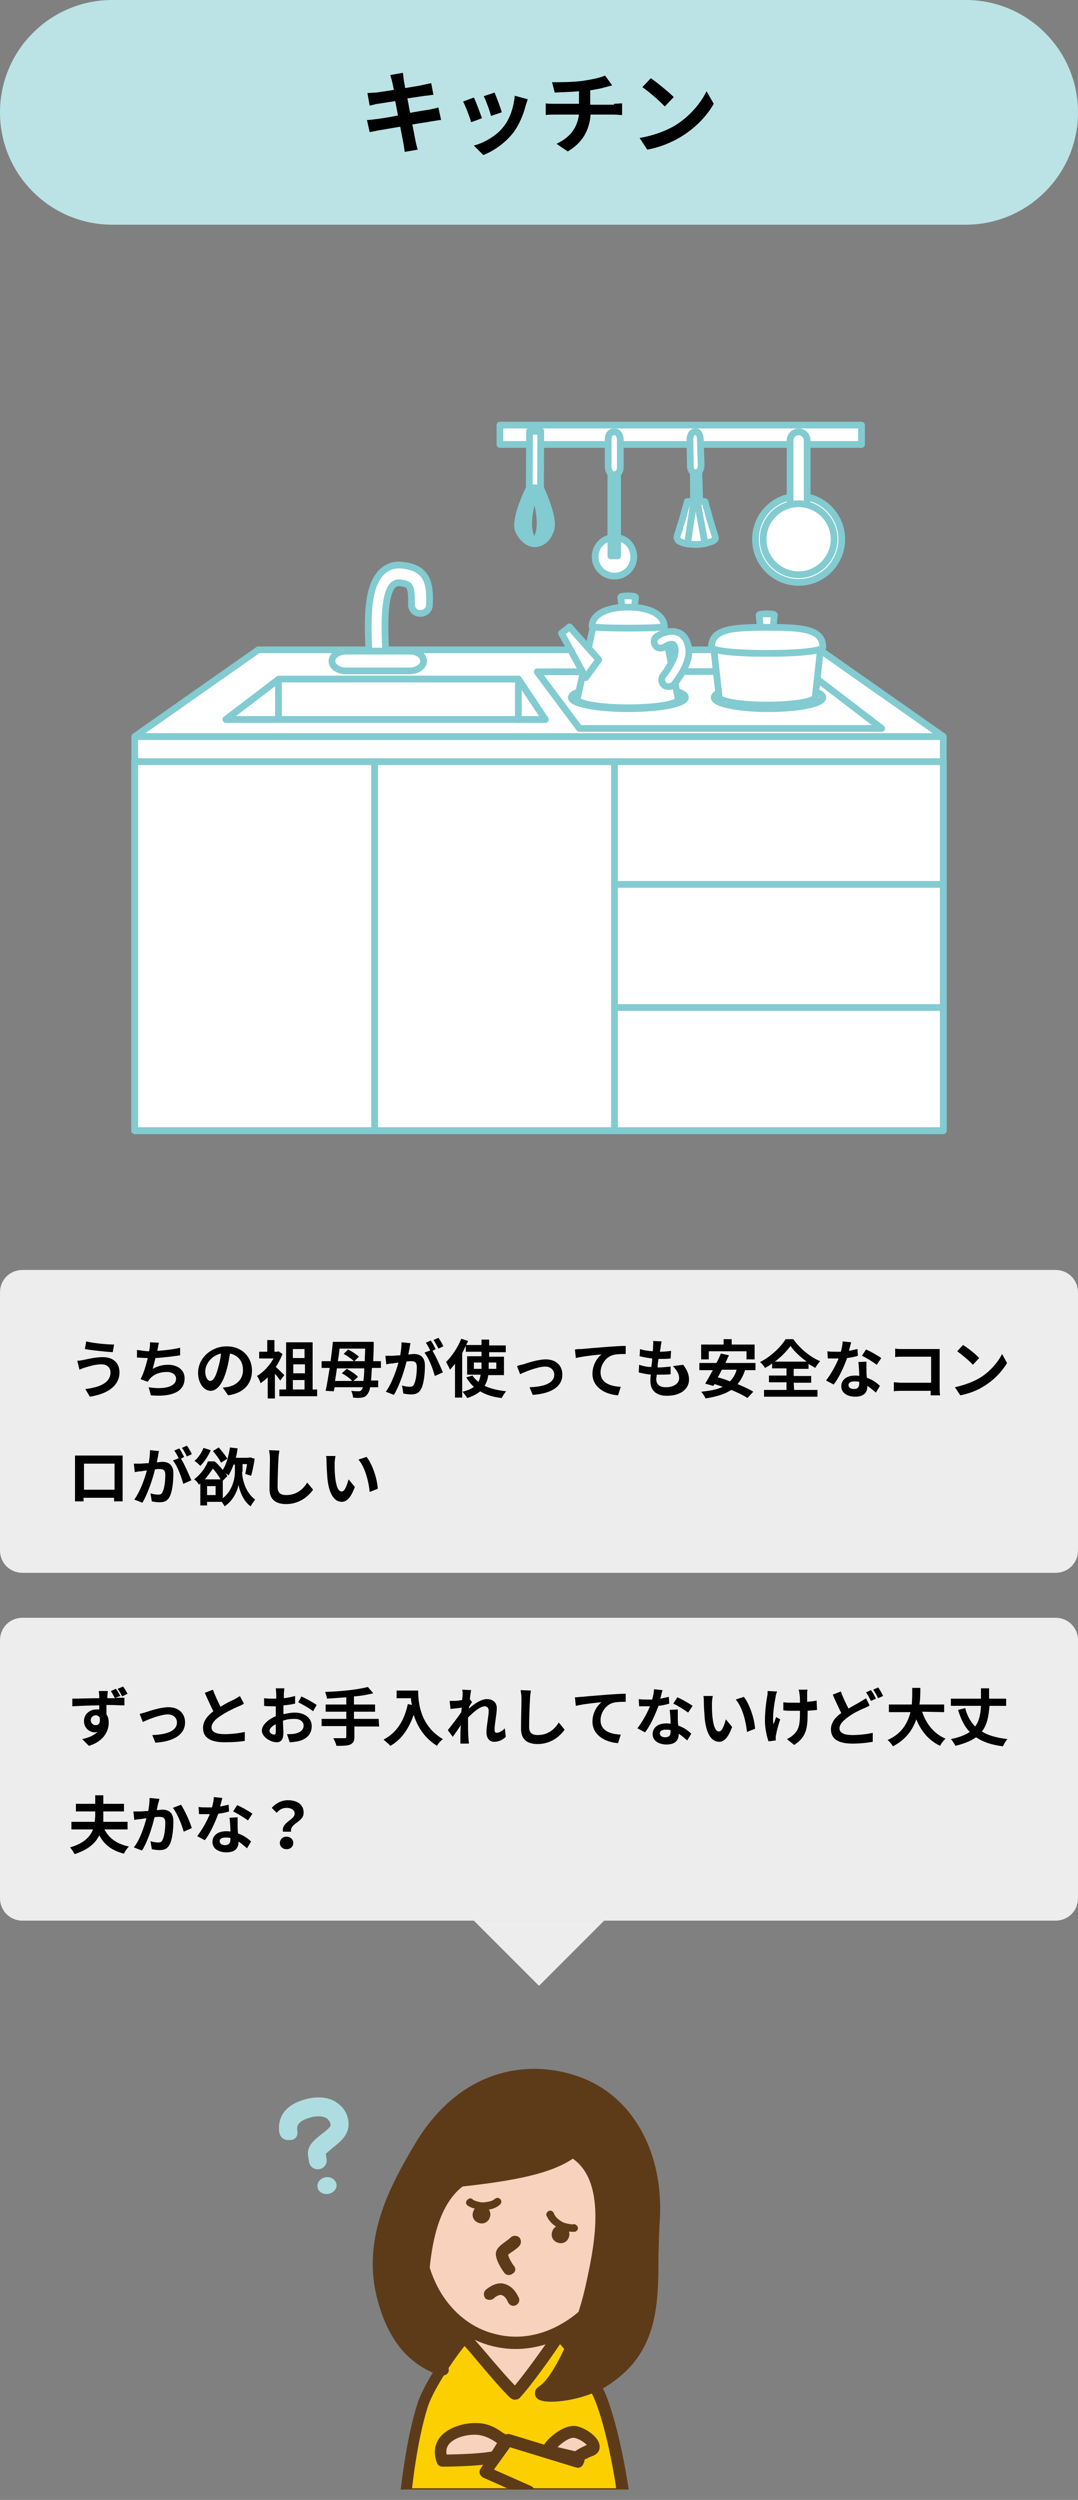 <?xml version="1.0" encoding="utf-8"?>
<!-- Generator: Adobe Illustrator 23.1.1, SVG Export Plug-In . SVG Version: 6.00 Build 0)  -->
<svg version="1.1" id="レイヤー_1" xmlns="http://www.w3.org/2000/svg" xmlns:xlink="http://www.w3.org/1999/xlink" x="0px"
	 y="0px" viewBox="0 0 240 556.3" style="enable-background:new 0 0 240 556.3;" xml:space="preserve">
<rect x="0" y="0" width="240" height="556.3" fill="#808080" stroke="none"/>
<style type="text/css">
	.st0{fill:#EDEDED;}
	.st1{fill:#BBE3E6;}
	.st2{fill:#FFFFFF;stroke:#82CBD1;stroke-width:1.5;stroke-linecap:round;stroke-linejoin:round;stroke-miterlimit:10;}
	.st3{fill:#FFFFFF;stroke:#82CBD1;stroke-width:1.5;stroke-linecap:round;stroke-linejoin:round;}
	.st4{fill:#FFFFFF;}
	.st5{fill:none;stroke:#82CBD1;stroke-width:1.5;stroke-linecap:round;stroke-linejoin:round;}
	.st6{fill:#FFFFFF;stroke:#82CBD1;stroke-width:1.5;stroke-linecap:round;stroke-linejoin:round;stroke-miterlimit:10;}
	
		.st7{clip-path:url(#SVGID_4_);fill:none;stroke:#82CBD1;stroke-width:1.5;stroke-linecap:round;stroke-linejoin:round;stroke-miterlimit:10;}
	
		.st8{clip-path:url(#SVGID_6_);fill:none;stroke:#82CBD1;stroke-width:1.5;stroke-linecap:round;stroke-linejoin:round;stroke-miterlimit:10;}
	
		.st9{clip-path:url(#SVGID_8_);fill:none;stroke:#82CBD1;stroke-width:1.5;stroke-linecap:round;stroke-linejoin:round;stroke-miterlimit:10;}
	
		.st10{clip-path:url(#SVGID_10_);fill:none;stroke:#82CBD1;stroke-width:1.5;stroke-linecap:round;stroke-linejoin:round;stroke-miterlimit:10;}
	.st11{fill:none;stroke:#82CBD1;stroke-width:1.5;stroke-linecap:round;stroke-linejoin:round;stroke-miterlimit:10;}
	.st12{clip-path:url(#SVGID_12_);}
	.st13{fill:#5D3B18;}
	.st14{fill:#F9D2BD;}
	.st15{fill:#FCCF00;}
	.st16{clip-path:url(#SVGID_14_);}
	.st17{fill:#ADDDE1;}
</style>
<g>
	<g>
		<path class="st0" d="M240,345c0,2.8-2.2,5-5,5H5c-2.8,0-5-2.2-5-5v-57.4c0-2.8,2.2-5,5-5h230c2.8,0,5,2.2,5,5V345z"/>
	</g>
	<g>
		<path d="M22.6,303.6c-1.5,0-2.9,0.5-3.6,0.7c-0.4,0.1-0.9,0.3-1.3,0.5l-0.5-2c0.5,0,1.1-0.1,1.5-0.2c1-0.2,2.6-0.6,4.2-0.6
			c2.2,0,3.7,1.2,3.7,3.4c0,3-2.7,4.8-6.6,5.4l-1-1.7c3.4-0.4,5.6-1.5,5.6-3.7C24.6,304.4,23.9,303.6,22.6,303.6z M25.4,299.2
			l-0.3,1.7c-1.6-0.1-4.6-0.4-6.2-0.7l0.3-1.7C20.7,298.9,23.9,299.2,25.4,299.2z"/>
		<path d="M40.1,301.6c-1.4,0.2-3.6,0.5-5.5,0.6c-0.2,0.8-0.4,1.7-0.6,2.4c1.1-0.6,2.2-0.9,3.4-0.9c2.2,0,3.7,1.2,3.7,3
			c0,3.1-3,4.2-7.5,3.8l-0.5-1.8c3,0.5,6.1,0.1,6.1-1.9c0-0.8-0.7-1.5-2.1-1.5c-1.6,0-3,0.6-3.8,1.6c-0.2,0.2-0.3,0.4-0.4,0.6
			l-1.6-0.6c0.7-1.3,1.2-3.1,1.6-4.7c-0.9,0-1.7-0.1-2.4-0.1v-1.7c0.8,0.1,1.9,0.3,2.7,0.3c0-0.2,0.1-0.4,0.1-0.6
			c0.1-0.6,0.1-0.9,0.1-1.4l2,0.1c-0.2,0.5-0.2,1-0.3,1.4l-0.1,0.4c1.6-0.1,3.5-0.3,5.1-0.7V301.6z"/>
		<path d="M49.6,308.8c0.5-0.1,0.9-0.1,1.3-0.2c1.8-0.4,3.2-1.7,3.2-3.7c0-1.9-1-3.3-2.9-3.7c-0.2,1.2-0.4,2.5-0.8,3.8
			c-0.8,2.8-2,4.5-3.5,4.5s-2.8-1.7-2.8-4c0-3.2,2.8-5.9,6.4-5.9c3.4,0,5.6,2.4,5.6,5.4c0,2.9-1.8,5-5.3,5.5L49.6,308.8z
			 M48.5,304.6c0.3-1,0.6-2.2,0.7-3.4c-2.3,0.5-3.5,2.5-3.5,4c0,1.4,0.6,2.1,1.1,2.1C47.4,307.3,48,306.5,48.5,304.6z"/>
		<path d="M62.4,307.2c-0.3-0.4-0.7-1-1.2-1.5v5.5h-1.6v-4.7c-0.5,0.5-1,0.9-1.6,1.3c-0.1-0.4-0.5-1.3-0.8-1.6
			c1.4-0.8,2.8-2.3,3.7-3.9h-3.2v-1.5h1.8v-2.6h1.6v2.6h0.6l0.3-0.1l0.9,0.6c-0.4,1-0.9,2-1.5,2.9c0.6,0.5,1.6,1.5,1.9,1.8
			L62.4,307.2z M70.6,309.2v1.5h-8.4v-1.5h1.5v-10.5h5.9v10.5H70.6z M65.2,300.2v2h2.6v-2H65.2z M67.9,303.6h-2.6v2h2.6V303.6z
			 M65.2,309.2h2.6v-2.1h-2.6V309.2z"/>
		<path d="M82.8,304.4c-0.1,1.1-0.1,2.1-0.2,2.8h1.6v1.5h-1.8c-0.1,0.7-0.3,1.1-0.5,1.4c-0.4,0.6-0.7,0.8-1.3,0.9
			c-0.5,0.1-1.3,0.1-2,0c0-0.4-0.2-1.1-0.4-1.5c0.7,0.1,1.3,0.1,1.7,0.1c0.3,0,0.4-0.1,0.6-0.3c0.1-0.1,0.2-0.3,0.3-0.6h-6.3
			l-0.2,0.9l-1.8-0.1c0.3-1.4,0.6-3.2,0.9-5.1h-1.8v-1.5h2c0.2-1.5,0.4-3,0.5-4.3h9.1c0,0,0,0.6,0,0.9c0,1.3-0.1,2.4-0.1,3.4h1.7
			v1.5L82.8,304.4L82.8,304.4z M80.9,307.3c0.1-0.7,0.2-1.7,0.2-2.8H75c-0.1,1-0.3,1.9-0.4,2.8h3.8c-0.5-0.6-1.5-1.3-2.3-1.7l1.1-1
			c0.9,0.5,2,1.2,2.5,1.8l-1,0.9L80.9,307.3L80.9,307.3z M75.6,300.1c-0.1,0.9-0.2,1.8-0.4,2.8h3.6c-0.5-0.5-1.5-1.2-2.3-1.6l1-1
			c0.8,0.4,1.9,1.1,2.4,1.6l-1,1h2.3c0-0.8,0.1-1.8,0.1-2.8H75.6z"/>
		<path d="M91.4,298.9c-0.1,0.4-0.2,0.8-0.2,1.1c-0.1,0.4-0.2,0.9-0.3,1.4c0.5,0,0.9-0.1,1.2-0.1c1.5,0,2.5,0.7,2.5,2.6
			c0,1.6-0.2,3.9-0.8,5.1c-0.5,1-1.2,1.3-2.3,1.3c-0.5,0-1.2-0.1-1.7-0.2l-0.3-1.8c0.5,0.2,1.3,0.3,1.7,0.3c0.5,0,0.8-0.1,1-0.6
			c0.4-0.8,0.6-2.4,0.6-3.8c0-1.1-0.5-1.3-1.3-1.3c-0.2,0-0.6,0-1,0.1c-0.5,2.1-1.6,5.4-2.8,7.4l-1.8-0.7c1.3-1.8,2.3-4.6,2.8-6.5
			c-0.5,0.1-0.9,0.1-1.2,0.2c-0.4,0-1.1,0.1-1.5,0.2l-0.2-1.9c0.5,0,1,0,1.5,0c0.4,0,1.1-0.1,1.8-0.1c0.2-1.1,0.3-2.1,0.3-2.9
			L91.4,298.9z M96.3,300.6c0.8,1.3,1.8,3.6,2.3,4.8l-1.8,0.8c-0.4-1.5-1.3-4-2.3-5.2l1.3-0.5c-0.3-0.5-0.6-1.2-1-1.7l1.1-0.5
			c0.4,0.5,0.8,1.4,1.1,1.9L96.3,300.6z M97.6,300.1c-0.3-0.6-0.7-1.4-1.1-1.9l1.1-0.5c0.4,0.5,0.9,1.4,1.1,1.9L97.6,300.1z"/>
		<path d="M108.7,306c-0.1,0.9-0.4,1.7-0.8,2.4c1.3,0.6,2.9,1,4.8,1.2c-0.4,0.4-0.8,1.1-1,1.5c-1.9-0.2-3.5-0.7-4.8-1.5
			c-0.7,0.6-1.6,1.1-2.9,1.5c-0.2-0.4-0.7-1-1-1.4c1.1-0.3,1.9-0.6,2.5-1.1c-0.7-0.6-1.2-1.3-1.7-2.1l1.4-0.4c0.3,0.5,0.8,1,1.3,1.4
			c0.3-0.5,0.4-1,0.5-1.6h-3v-4.1h3.2v-1h-3.5v-1.3c-0.3,0.5-0.5,1.1-0.8,1.6v9.9h-1.6v-7.5c-0.4,0.5-0.8,0.9-1.1,1.3
			c-0.2-0.4-0.6-1.3-0.9-1.7c1.3-1.3,2.6-3.2,3.4-5.2l1.5,0.5c-0.1,0.3-0.3,0.6-0.4,0.9h3.4v-1.2h1.7v1.3h3.7v1.5h-3.7v1h3.3v4.1
			L108.7,306L108.7,306z M107.2,304.6v-0.2v-1.2h-1.7v1.4L107.2,304.6L107.2,304.6z M108.8,303.2v1.2v0.2h1.7v-1.4L108.8,303.2
			L108.8,303.2z"/>
		<path d="M116.5,303.6c0.9-0.3,3.3-1.1,5-1.1c2.2,0,3.7,1.3,3.7,3.4c0,2.5-2.2,4.2-6.6,4.5l-0.7-1.7c3.2-0.1,5.5-0.9,5.5-2.8
			c0-1-0.8-1.8-2-1.8c-1.6,0-4.4,1.1-5.6,1.7l-0.7-1.8C115.5,303.8,116.1,303.7,116.5,303.6z"/>
		<path d="M129.4,300.2c1.1-0.1,3.4-0.3,6-0.5c1.4-0.1,3-0.2,3.9-0.2v1.8c-0.7,0-1.9,0-2.7,0.2c-1.7,0.4-2.9,2.2-2.9,3.9
			c0,2.3,2.1,3.1,4.5,3.2l-0.6,1.9c-2.9-0.2-5.7-1.8-5.7-4.8c0-2,1.1-3.6,2-4.3c-1.2,0.1-4.1,0.4-5.7,0.8l-0.2-1.9
			C128.6,300.2,129.1,300.2,129.4,300.2z"/>
		<path d="M152.1,303.7c0.9,1.2,1.3,2.2,1.3,3.3c0,2.1-1.9,3.6-4.9,3.6c-2.2,0-3.7-1-3.7-3.3c0-0.3,0-0.8,0.1-1.4
			c-1-0.1-1.9-0.3-2.7-0.5l0.1-1.7c0.9,0.3,1.8,0.5,2.7,0.5c0.1-0.6,0.2-1.3,0.2-1.9c-1-0.1-1.9-0.3-2.8-0.5l0.1-1.6
			c0.8,0.3,1.8,0.4,2.8,0.5c0.1-0.4,0.1-0.8,0.1-1.1c0-0.4,0.1-0.8,0-1.2l1.9,0.1c-0.1,0.5-0.2,0.9-0.2,1.2c0,0.2-0.1,0.6-0.2,1.1
			c1,0,1.9-0.1,2.5-0.2l-0.1,1.7c-0.8,0.1-1.6,0.1-2.7,0.1c-0.1,0.6-0.2,1.3-0.2,1.9h0.1c0.9,0,1.9-0.1,2.8-0.2v1.7
			c-0.8,0.1-1.6,0.1-2.5,0.1c-0.2,0-0.4,0-0.6,0c0,0.4-0.1,0.8-0.1,1c0,1.1,0.7,1.8,2.1,1.8c1.9,0,3-0.9,3-2c0-0.9-0.5-1.8-1.4-2.7
			L152.1,303.7z"/>
		<path d="M165.9,304.8c-0.4,1.3-1,2.4-1.7,3.2c1.4,0.6,2.6,1.1,3.5,1.7l-1.3,1.4c-0.9-0.6-2.1-1.2-3.6-1.8c-1.5,1-3.4,1.5-5.7,1.9
			c-0.2-0.4-0.6-1.1-1-1.5c2-0.2,3.6-0.5,4.8-1.1c-0.6-0.2-1.2-0.4-1.8-0.6l-0.3,0.4l-1.8-0.5c0.5-0.8,1.1-1.9,1.7-3h-3v-1.6h3.8
			c0.4-0.7,0.7-1.4,1-2.1l1.8,0.4c-0.3,0.5-0.5,1.1-0.8,1.7h6.7v1.6h-2.3L165.9,304.8L165.9,304.8z M157.8,302.5h-1.7v-3.3h5V298
			h1.8v1.2h5.1v3.3h-1.8v-1.8h-8.4L157.8,302.5L157.8,302.5z M160.7,304.8c-0.3,0.6-0.6,1.2-0.9,1.7c0.8,0.2,1.8,0.5,2.7,0.9
			c0.7-0.7,1.2-1.5,1.5-2.6H160.7L160.7,304.8z"/>
		<path d="M176.8,309.3h5.2v1.5h-11.9v-1.5h5v-1.7h-3.9v-1.5h3.9v-1.6h-3.2v-1.1c-0.5,0.4-1,0.7-1.6,1c-0.2-0.4-0.7-1-1.1-1.3
			c2.4-1.2,4.7-3.4,5.7-5.1h1.7c1.5,2.1,3.8,4,6,4.9c-0.4,0.4-0.8,1-1.1,1.5c-0.5-0.3-1-0.6-1.5-0.9v1.1h-3.3v1.6h3.9v1.5h-3.9
			L176.8,309.3L176.8,309.3z M179.6,303c-1.5-1.1-2.8-2.3-3.6-3.5c-0.8,1.1-2,2.4-3.5,3.5H179.6z"/>
		<path d="M191,301.7c-0.6,0.2-1.5,0.4-2.4,0.5c-0.7,1.9-1.8,4.4-3,5.9l-1.7-0.9c1.1-1.4,2.2-3.4,2.8-4.9c-0.2,0-0.5,0-0.7,0
			c-0.6,0-1.1,0-1.7,0l-0.1-1.6c0.6,0.1,1.3,0.1,1.8,0.1c0.4,0,0.8,0,1.2,0c0.2-0.8,0.4-1.6,0.4-2.3l1.9,0.2
			c-0.1,0.4-0.3,1.1-0.5,1.9c0.7-0.1,1.3-0.3,1.9-0.4L191,301.7z M192.9,303c0,0.6,0,1.2,0,1.8c0,0.4,0,1.1,0.1,1.8
			c1.2,0.4,2.2,1.1,2.9,1.8l-0.9,1.5c-0.5-0.4-1.1-1-1.9-1.5v0.1c0,1.3-0.7,2.3-2.7,2.3c-1.7,0-3.1-0.8-3.1-2.3
			c0-1.4,1.1-2.4,3.1-2.4c0.3,0,0.6,0,0.9,0.1c0-1-0.1-2.3-0.2-3.1L192.9,303L192.9,303z M191.3,307.5c-0.4-0.1-0.7-0.1-1.1-0.1
			c-0.8,0-1.3,0.3-1.3,0.8s0.4,0.9,1.2,0.9c0.9,0,1.2-0.5,1.2-1.3L191.3,307.5L191.3,307.5z M195.2,303.7c-0.8-0.6-2.4-1.6-3.3-2
			l0.9-1.4c1,0.4,2.7,1.4,3.4,1.9L195.2,303.7z"/>
		<path d="M207.2,310.2c0-0.2,0-0.5,0-0.7h-6.4c-0.5,0-1.3,0-1.8,0.1v-2c0.5,0,1.1,0.1,1.8,0.1h6.5v-5.8H201c-0.6,0-1.3,0-1.7,0.1
			v-1.9c0.5,0.1,1.2,0.1,1.7,0.1h7c0.4,0,1,0,1.2,0c0,0.3,0,0.9,0,1.3v7.3c0,0.5,0,1.2,0.1,1.7h-2.1V310.2z"/>
		<path d="M218,306.7c2.4-1.4,4.2-3.6,5.1-5.4l1.1,2c-1.1,1.9-2.9,3.8-5.2,5.2c-1.4,0.9-3.2,1.6-5.2,2l-1.2-1.8
			C214.8,308.2,216.6,307.5,218,306.7z M218,302.2l-1.4,1.5c-0.7-0.8-2.5-2.3-3.5-3l1.3-1.4C215.4,299.9,217.2,301.3,218,302.2z"/>
		<path d="M27.3,332.2c0,0.5,0,1.9,0,1.9h-1.9v-0.8h-6.8v0.8h-1.9c0-0.1,0-1.3,0-2v-6.8c0-0.4,0-1,0-1.4c0.6,0,1.1,0,1.5,0h7.7
			c0.4,0,0.9,0,1.4,0c0,0.4,0,0.9,0,1.4C27.3,325.3,27.3,332.2,27.3,332.2z M18.7,325.7v5.8h6.8v-5.8H18.7z"/>
		<path d="M35.4,322.9c-0.1,0.4-0.2,0.8-0.2,1.1c-0.1,0.4-0.2,0.9-0.3,1.4c0.5,0,0.9-0.1,1.2-0.1c1.5,0,2.5,0.7,2.5,2.6
			c0,1.6-0.2,3.9-0.8,5.1c-0.5,1-1.2,1.3-2.3,1.3c-0.5,0-1.2-0.1-1.7-0.2l-0.3-1.8c0.5,0.2,1.3,0.3,1.7,0.3c0.5,0,0.8-0.1,1-0.6
			c0.4-0.8,0.6-2.4,0.6-3.8c0-1.1-0.5-1.3-1.3-1.3c-0.2,0-0.6,0-1,0.1c-0.5,2.1-1.6,5.4-2.8,7.4l-1.8-0.7c1.3-1.8,2.3-4.6,2.8-6.5
			c-0.5,0.1-0.9,0.1-1.2,0.2c-0.4,0-1.1,0.1-1.5,0.2l-0.2-1.9c0.5,0,1,0,1.5,0c0.4,0,1.1-0.1,1.8-0.1c0.2-1.1,0.3-2.1,0.3-2.9
			L35.4,322.9z M40.3,324.6c0.8,1.3,1.8,3.6,2.3,4.8l-1.8,0.8c-0.4-1.5-1.3-4-2.3-5.2l1.3-0.5c-0.3-0.5-0.6-1.2-1-1.7l1.1-0.5
			c0.4,0.5,0.8,1.4,1.1,1.9L40.3,324.6z M41.6,324.1c-0.3-0.6-0.7-1.4-1.1-1.9l1.1-0.5c0.4,0.5,0.9,1.4,1.1,1.9L41.6,324.1z"/>
		<path d="M53.9,327.5c0,1.4,0.6,4.5,2.9,6.2c-0.3,0.4-0.8,1.1-1,1.5c-1.7-1.2-2.5-3.6-2.7-4.8c-0.2,1.2-1.1,3.5-3.1,4.8
			c-0.1-0.3-0.4-0.6-0.6-1h-3.3v0.8h-1.5v-4.9c-0.1,0.1-0.2,0.2-0.3,0.3c-0.2-0.4-0.7-1-1.1-1.2c1.5-1.1,2.6-2.7,3.1-4h1.5
			c0.6,0.5,1.2,1.2,1.8,1.9c0.8-1.2,1.3-3.1,1.6-5l1.7,0.2c-0.1,0.7-0.2,1.4-0.4,2.1h2.8l0.3-0.1l1.1,0.3c-0.2,1.3-0.5,2.9-0.8,3.8
			l-1.3-0.4c0.1-0.6,0.3-1.4,0.4-2.2h-1v1.7L53.9,327.5L53.9,327.5z M46.9,322.7c-0.5,1.3-1.5,2.7-2.3,3.5c-0.3-0.3-0.9-0.9-1.3-1.1
			c0.8-0.7,1.6-1.8,2-2.9L46.9,322.7z M49.1,329.2c-0.4-0.8-1.1-1.7-1.7-2.4c-0.5,0.7-1.1,1.6-1.8,2.4H49.1z M48,330.7h-1.9v2H48
			V330.7z M49.2,325.5c-0.3-0.7-1.1-1.8-1.8-2.6l1.3-0.8c0.7,0.8,1.5,1.8,1.9,2.5L49.2,325.5z M49.6,333.4c2.2-1.7,2.7-4.5,2.7-5.9
			v-1.6H52c-0.3,0.9-0.7,1.7-1.1,2.4c-0.2-0.1-0.4-0.3-0.7-0.5c0.2,0.2,0.3,0.5,0.4,0.7l-1,1L49.6,333.4L49.6,333.4z"/>
		<path d="M62.2,322.8c-0.1,0.6-0.2,1.3-0.2,1.8c-0.1,1.5-0.2,4.6-0.2,6.3c0,1.4,0.8,1.8,1.9,1.8c2.3,0,3.8-1.3,4.7-2.8l1.3,1.6
			c-0.9,1.3-2.9,3.2-6,3.2c-2.3,0-3.7-1-3.7-3.4c0-1.9,0.1-5.5,0.1-6.7c0-0.7-0.1-1.3-0.2-1.9L62.2,322.8z"/>
		<path d="M74.5,325.6c0,0.9,0,1.9,0.1,2.9c0.2,2,0.6,3.4,1.5,3.4c0.7,0,1.2-1.6,1.5-2.7l1.4,1.7c-0.9,2.4-1.8,3.3-2.9,3.3
			c-1.5,0-2.8-1.4-3.2-5.1c-0.1-1.3-0.2-2.9-0.2-3.7c0-0.4,0-1-0.1-1.4h2.1C74.6,324.4,74.5,325.2,74.5,325.6z M84.1,331.3l-1.8,0.7
			c-0.2-2.2-1-5.5-2.5-7.2l1.8-0.6C82.9,325.8,84,329.1,84.1,331.3z"/>
	</g>
	<g>
		<path class="st0" d="M240,422.4c0,2.8-2.2,5-5,5H5c-2.8,0-5-2.2-5-5V365c0-2.8,2.2-5,5-5h230c2.8,0,5,2.2,5,5V422.4z"/>
	</g>
	<g>
		<path d="M25.6,377.8c0.9,0,1.7,0,2.1,0v1.7c-0.8,0-2.1-0.1-4-0.1c0,0.7,0,1.5,0,2.1c0.4,0.5,0.5,1.2,0.5,1.9
			c0,1.8-1.1,4.1-4.4,5.1l-1.5-1.5c1.4-0.3,2.6-0.8,3.4-1.6c-0.2,0-0.4,0.1-0.6,0.1c-1.1,0-2.4-0.9-2.4-2.5s1.3-2.6,2.8-2.6
			c0.2,0,0.4,0,0.6,0v-0.9c-2.1,0-4.3,0.1-6,0.2V378c1.6,0,4.1-0.1,6-0.1c0-0.2,0-0.3,0-0.4c0-0.4-0.1-1-0.1-1.2h2
			c0,0.2-0.1,1-0.1,1.2c0,0.1,0,0.3,0,0.4h1.7c-0.3-0.5-0.6-1.1-0.9-1.6l1.1-0.5c0.4,0.5,0.7,1.1,1,1.6L25.6,377.8z M21.3,383.9
			c0.6,0,1.1-0.4,0.9-1.7c-0.2-0.3-0.5-0.5-0.9-0.5c-0.5,0-1.1,0.4-1.1,1.1C20.2,383.5,20.8,383.9,21.3,383.9z M27.2,377.5
			c-0.3-0.6-0.6-1.1-1-1.7l1.2-0.5c0.4,0.5,0.7,1.1,1,1.6L27.2,377.5z"/>
		<path d="M32.5,381c0.9-0.3,3.3-1.1,5-1.1c2.2,0,3.7,1.3,3.7,3.4c0,2.5-2.2,4.2-6.6,4.5l-0.7-1.7c3.2-0.1,5.5-0.9,5.5-2.8
			c0-1-0.8-1.8-2-1.8c-1.6,0-4.4,1.1-5.6,1.7l-0.7-1.8C31.5,381.3,32.1,381.1,32.5,381z"/>
		<path d="M54.3,379.1c-0.4,0.3-0.9,0.5-1.4,0.7c-0.9,0.4-2.6,1.2-3.9,2.1c-1.2,0.8-1.9,1.6-1.9,2.5c0,1,1,1.5,2.9,1.5
			c1.4,0,3.3-0.2,4.5-0.5v2c-1.2,0.2-2.6,0.3-4.5,0.3c-2.8,0-4.8-0.8-4.8-3.2c0-1.5,1-2.7,2.3-3.7c-0.6-1.2-1.3-2.7-1.9-4.1l1.8-0.7
			c0.5,1.4,1.2,2.8,1.7,3.8c1.1-0.7,2.3-1.3,3-1.6c0.5-0.3,0.9-0.5,1.3-0.8L54.3,379.1z"/>
		<path d="M62.9,381.5c0.9-0.2,1.9-0.4,2.7-0.4c2.1,0,3.8,1.1,3.8,3c0,1.6-0.9,2.9-3.1,3.4c-0.6,0.1-1.3,0.2-1.8,0.2l-0.6-1.8
			c0.6,0,1.2,0,1.7-0.1c1.1-0.2,2-0.8,2-1.8c0-0.9-0.8-1.5-2-1.5c-0.9,0-1.8,0.1-2.6,0.4c0,1.1,0.1,2.2,0.1,2.6
			c0,1.7-0.6,2.2-1.5,2.2c-1.4,0-3.3-1.2-3.3-2.6c0-1.2,1.4-2.5,3.1-3.2c0-0.3,0-0.6,0-1v-1.2c-0.3,0-0.5,0-0.7,0
			c-0.6,0-1.3,0-1.9-0.1v-1.7c0.8,0.1,1.4,0.1,1.9,0.1c0.3,0,0.5,0,0.8,0c0-0.5,0-0.9,0-1.1c0-0.3-0.1-1-0.1-1.2h1.9
			c0,0.3-0.1,0.9-0.1,1.2s0,0.6,0,1c0.9-0.1,1.8-0.3,2.5-0.5v1.7c-0.8,0.2-1.7,0.3-2.6,0.4c0,0.4,0,0.8,0,1.2v0.8H62.9z M61.4,385.4
			c0-0.4,0-1,0-1.7c-0.9,0.4-1.4,1-1.4,1.5c0,0.4,0.6,0.8,1,0.8C61.2,386,61.4,385.9,61.4,385.4z M67.1,377.5
			c1.1,0.5,2.7,1.4,3.4,1.9l-0.8,1.4c-0.7-0.6-2.5-1.6-3.3-2L67.1,377.5z"/>
		<path d="M84.4,384.2h-5.5v2.3c0,1-0.3,1.4-0.9,1.7c-0.7,0.3-1.7,0.3-3.1,0.3c-0.1-0.5-0.4-1.2-0.7-1.7c1,0,2.2,0,2.5,0
			s0.4-0.1,0.4-0.4v-2.3h-5.5v-1.6h5.5v-1.6h-4.6v-1.6h4.6v-1.6c-1.5,0.1-2.9,0.2-4.3,0.3c0-0.4-0.3-1.1-0.4-1.5
			c3.4-0.1,7.2-0.5,9.5-1.1l1.2,1.4c-1.2,0.3-2.7,0.6-4.3,0.7v1.8h4.7v1.6h-4.7v1.6h5.5L84.4,384.2L84.4,384.2z"/>
		<path d="M93.1,376.2c0,2.6,0.4,7.8,5.5,10.8c-0.4,0.3-1.1,1-1.3,1.5c-2.9-1.8-4.4-4.4-5.2-6.9c-1.1,3.1-2.7,5.5-5.2,6.9
			c-0.3-0.4-1.1-1-1.5-1.4c2.9-1.5,4.6-4.2,5.4-7.9l0.9,0.2c-0.1-0.5-0.2-1-0.2-1.5h-3.2v-1.7H93.1L93.1,376.2z"/>
		<path d="M112.6,386.5c-0.6,0.6-1.5,1.1-2.6,1.1c-1,0-1.7-0.8-1.7-2.1c0-1.5,0.5-3.5,0.5-4.8c0-0.7-0.4-1-0.9-1
			c-1,0-2.5,1.3-3.7,2.5c0,0.4,0,0.8,0,1.1c0,1.1,0,2.3,0.1,3.6c0,0.3,0.1,0.8,0.1,1.1h-1.9c0-0.3,0-0.8,0-1c0-1.1,0-1.9,0.1-3.1
			c-0.6,0.9-1.3,1.9-1.8,2.6l-1.1-1.5c0.8-1,2.2-2.8,3-4l0.1-1c-0.7,0.1-1.7,0.2-2.5,0.3l-0.2-1.8c0.4,0,0.7,0,1.2,0
			c0.4,0,1-0.1,1.6-0.2c0-0.5,0.1-0.9,0.1-1.1c0-0.4,0-0.8-0.1-1.2l2,0.1c-0.1,0.4-0.2,1.1-0.3,2l0.5,0.7c-0.2,0.2-0.5,0.7-0.7,1.1
			c0,0.1,0,0.2,0,0.3c1.1-1,2.7-2.1,4-2.1c1.5,0,2.2,0.9,2.2,2c0,1.4-0.5,3.5-0.5,4.9c0,0.4,0.2,0.6,0.5,0.6c0.5,0,1.2-0.4,1.8-1
			L112.6,386.5z"/>
		<path d="M118.2,376.2c-0.1,0.6-0.2,1.3-0.2,1.8c-0.1,1.5-0.2,4.6-0.2,6.3c0,1.4,0.8,1.8,1.9,1.8c2.3,0,3.8-1.3,4.7-2.8l1.3,1.6
			c-0.9,1.3-2.9,3.2-6,3.2c-2.3,0-3.7-1-3.7-3.4c0-1.9,0.1-5.5,0.1-6.7c0-0.7-0.1-1.3-0.2-1.9L118.2,376.2z"/>
		<path d="M129.4,377.6c1.1-0.1,3.4-0.3,6-0.5c1.4-0.1,3-0.2,3.9-0.2v1.8c-0.7,0-1.9,0-2.7,0.2c-1.7,0.4-2.9,2.2-2.9,3.9
			c0,2.3,2.1,3.1,4.5,3.2l-0.6,1.9c-2.9-0.2-5.7-1.8-5.7-4.8c0-2,1.1-3.6,2-4.3c-1.2,0.1-4.1,0.4-5.7,0.8l-0.2-1.9
			C128.6,377.7,129.1,377.6,129.4,377.6z"/>
		<path d="M149,379.1c-0.6,0.2-1.5,0.4-2.4,0.5c-0.7,1.9-1.8,4.4-3,5.9l-1.7-0.9c1.1-1.4,2.2-3.4,2.8-4.9c-0.2,0-0.5,0-0.7,0
			c-0.6,0-1.1,0-1.7,0l-0.1-1.6c0.6,0.1,1.3,0.1,1.8,0.1c0.4,0,0.8,0,1.2,0c0.2-0.8,0.4-1.6,0.4-2.3l1.9,0.2
			c-0.1,0.4-0.3,1.1-0.5,1.9c0.7-0.1,1.3-0.3,1.9-0.4L149,379.1z M150.9,380.4c0,0.6,0,1.2,0,1.8c0,0.4,0,1.1,0.1,1.8
			c1.2,0.4,2.2,1.1,2.9,1.8l-0.9,1.5c-0.5-0.4-1.1-1-1.9-1.5v0.1c0,1.3-0.7,2.3-2.7,2.3c-1.7,0-3.1-0.8-3.1-2.3
			c0-1.4,1.1-2.4,3.1-2.4c0.3,0,0.6,0,0.9,0.1c0-1-0.1-2.3-0.2-3.1L150.9,380.4L150.9,380.4z M149.3,385c-0.4-0.1-0.7-0.1-1.1-0.1
			c-0.8,0-1.3,0.3-1.3,0.8s0.4,0.9,1.2,0.9c0.9,0,1.2-0.5,1.2-1.3L149.3,385L149.3,385z M153.2,381.1c-0.8-0.6-2.4-1.6-3.3-2
			l0.9-1.4c1,0.4,2.7,1.4,3.4,1.9L153.2,381.1z"/>
		<path d="M158.5,379c0,0.9,0,1.9,0.1,2.9c0.2,2,0.6,3.4,1.5,3.4c0.7,0,1.2-1.6,1.5-2.7l1.4,1.7c-0.9,2.4-1.8,3.3-2.9,3.3
			c-1.5,0-2.8-1.4-3.2-5.1c-0.1-1.3-0.2-2.9-0.2-3.7c0-0.4,0-1-0.1-1.4h2.1C158.6,377.8,158.5,378.6,158.5,379z M168.1,384.7
			l-1.8,0.7c-0.2-2.2-1-5.5-2.5-7.2l1.8-0.6C166.9,379.2,168,382.6,168.1,384.7z"/>
		<path d="M173,376.4c-0.1,0.3-0.3,0.8-0.3,1.1c-0.3,1.5-0.8,4.4-0.5,6.2c0.2-0.4,0.4-1.1,0.6-1.6l0.9,0.5c-0.4,1.2-0.8,2.6-0.9,3.4
			c-0.1,0.2-0.1,0.5-0.1,0.7c0,0.1,0,0.4,0,0.6l-1.6,0.2c-0.3-0.8-0.8-2.8-0.8-4.5c0-2.3,0.3-4.4,0.5-5.5c0.1-0.4,0.1-0.9,0.1-1.2
			L173,376.4z M181.9,380.5c-0.6,0.1-1.3,0.1-2.1,0.2v0.6c0,3.3-0.3,5.3-3,7l-1.6-1.3c0.5-0.2,1.2-0.7,1.6-1.1
			c1.1-1.1,1.3-2.3,1.3-4.7v-0.5c-0.5,0-1.1,0-1.6,0c-0.6,0-1.5,0-2.1-0.1v-1.8c0.7,0.1,1.4,0.1,2.1,0.1c0.5,0,1,0,1.6,0
			c0-0.8,0-1.5-0.1-1.9c0-0.3-0.1-0.7-0.2-1h2c-0.1,0.3-0.1,0.6-0.1,0.9s0,1,0,1.8c0.8-0.1,1.5-0.1,2.1-0.3L181.9,380.5z"/>
		<path d="M193.6,379.5c-0.4,0.3-0.9,0.5-1.4,0.7c-0.9,0.4-2.2,1-3.4,1.9c-1.1,0.8-1.9,1.6-1.9,2.5c0,1,1,1.5,2.9,1.5
			c1.4,0,3.3-0.2,4.5-0.5v2c-1.2,0.2-2.6,0.4-4.5,0.4c-2.8,0-4.8-0.8-4.8-3.2c0-1.5,1-2.7,2.3-3.6c-0.6-1.2-1.3-2.7-1.9-4.1l1.8-0.7
			c0.5,1.4,1.2,2.8,1.7,3.8c1-0.6,2-1.1,2.6-1.5c0.5-0.3,0.9-0.5,1.3-0.8L193.6,379.5z M193.9,376.1c0.4,0.5,0.9,1.4,1.1,1.9
			l-1.1,0.5c-0.3-0.6-0.7-1.4-1.1-1.9L193.9,376.1z M195.5,375.5c0.4,0.5,0.9,1.4,1.1,1.9l-1.1,0.5c-0.3-0.6-0.7-1.4-1.1-1.9
			L195.5,375.5z"/>
		<path d="M205.3,380.9c0.9,2.7,2.6,4.9,5.2,6c-0.4,0.4-1,1.1-1.2,1.6c-2.5-1.2-4.2-3.2-5.3-5.9c-0.8,2.3-2.3,4.5-5.2,6
			c-0.3-0.5-0.8-1.1-1.2-1.4c3.2-1.4,4.5-3.8,5.1-6.2h-4.8v-1.7h5.1c0.1-1.3,0.1-2.6,0.1-3.7h1.8c0,1.1,0,2.4-0.2,3.7h5.5v1.7
			L205.3,380.9L205.3,380.9z"/>
		<path d="M220.3,379.6c-0.2,2.3-0.5,4.2-1.7,5.7c1.4,0.9,3.3,1.4,5.7,1.7c-0.4,0.4-0.8,1.1-1,1.6c-2.6-0.3-4.5-1-6-2
			c-1.1,0.8-2.6,1.4-4.6,1.9c-0.2-0.4-0.6-1.1-1-1.5c1.9-0.4,3.2-0.9,4.2-1.6c-1.2-1.2-2-2.9-2.6-4.9l1.6-0.4
			c0.4,1.7,1.2,3.1,2.2,4.1c0.9-1.2,1.2-2.7,1.3-4.6h-6.7V378h6.7c0-0.7,0-1.5,0-2.3h1.8c0,0.8,0,1.6,0,2.3h3.8v1.6H220.3z"/>
		<path d="M23.2,407c1,2,2.7,3.3,5.5,3.9c-0.4,0.4-0.9,1.1-1.1,1.6c-2.7-0.7-4.4-2-5.5-4.1c-0.8,1.7-2.4,3.2-5.5,4.2
			c-0.2-0.4-0.7-1.2-1-1.5c3.1-0.9,4.5-2.4,5.1-4h-4.8v-1.7h5.2c0-0.4,0.1-0.9,0.1-1.3v-1h-4.3v-1.7h4.3v-1.9H23v1.9h4.6v1.7H23v1
			c0,0.4,0,0.8,0,1.3h5.4v1.7h-5.2V407z"/>
		<path d="M35.5,400.3c-0.1,0.4-0.2,0.8-0.3,1.1c-0.1,0.4-0.2,0.9-0.3,1.4c0.5,0,0.9-0.1,1.2-0.1c1.5,0,2.5,0.7,2.5,2.6
			c0,1.6-0.2,3.9-0.8,5.1c-0.5,1-1.2,1.3-2.3,1.3c-0.5,0-1.2-0.1-1.7-0.2l-0.3-1.8c0.5,0.2,1.3,0.3,1.7,0.3c0.5,0,0.8-0.1,1-0.6
			c0.4-0.8,0.6-2.4,0.6-3.8c0-1.1-0.5-1.3-1.4-1.3c-0.2,0-0.6,0-1,0.1c-0.5,2.1-1.5,5.4-2.8,7.4l-1.8-0.7c1.4-1.8,2.3-4.6,2.8-6.5
			c-0.5,0.1-0.9,0.1-1.2,0.2c-0.4,0-1.1,0.1-1.5,0.2l-0.2-1.9c0.5,0,1,0,1.5,0c0.4,0,1.1-0.1,1.8-0.1c0.2-1.1,0.3-2.1,0.3-2.9
			L35.5,400.3z M40.3,401.6c0.8,1.2,2,3.8,2.4,5.2l-1.8,0.8c-0.4-1.5-1.4-4-2.4-5.3L40.3,401.6z"/>
		<path d="M51,403.1c-0.6,0.2-1.5,0.4-2.4,0.5c-0.7,1.9-1.8,4.4-3,5.9l-1.7-0.9c1.1-1.4,2.2-3.4,2.8-4.9c-0.2,0-0.5,0-0.7,0
			c-0.6,0-1.1,0-1.7,0l-0.1-1.6c0.6,0.1,1.3,0.1,1.8,0.1c0.4,0,0.8,0,1.2,0c0.2-0.8,0.4-1.6,0.4-2.3l1.9,0.2
			c-0.1,0.4-0.3,1.1-0.5,1.9c0.7-0.1,1.3-0.3,1.9-0.4L51,403.1z M52.9,404.4c0,0.6,0,1.2,0,1.8c0,0.4,0,1.1,0.1,1.8
			c1.2,0.4,2.2,1.1,2.9,1.8l-0.9,1.5c-0.5-0.4-1.1-1-1.9-1.5v0.1c0,1.3-0.7,2.3-2.7,2.3c-1.7,0-3.1-0.8-3.1-2.3
			c0-1.4,1.1-2.4,3.1-2.4c0.3,0,0.6,0,0.9,0.1c0-1-0.1-2.3-0.2-3.1L52.9,404.4L52.9,404.4z M51.3,409c-0.4-0.1-0.7-0.1-1.1-0.1
			c-0.8,0-1.3,0.3-1.3,0.8s0.4,0.9,1.2,0.9c0.9,0,1.2-0.5,1.2-1.3L51.3,409L51.3,409z M55.2,405.1c-0.8-0.6-2.4-1.6-3.3-2l0.9-1.4
			c1,0.4,2.7,1.4,3.4,1.9L55.2,405.1z"/>
		<path d="M65.6,403.6c0-0.8-0.7-1.3-1.8-1.3c-0.9,0-1.6,0.4-2.2,1.1l-1.1-1.1c0.9-1,2.1-1.7,3.6-1.7c2,0,3.5,0.9,3.5,2.8
			c0,2.1-3.1,2.3-2.8,4.2H63C62.6,405.5,65.6,405,65.6,403.6z M63.8,408.7c0.8,0,1.5,0.6,1.5,1.4s-0.6,1.4-1.5,1.4s-1.5-0.6-1.5-1.4
			S63,408.7,63.8,408.7z"/>
	</g>
	<g>
		<path class="st1" d="M240,25c0,13.8-11.2,25-25,25H25C11.2,50,0,38.8,0,25l0,0C0,11.2,11.2,0,25,0h190C228.8,0,240,11.2,240,25
			L240,25z"/>
	</g>
	<g>
		<path d="M98.2,26.7c-0.5,0-1.3,0.2-2.1,0.3c-1,0.2-2.6,0.4-4.3,0.7c0.3,1.6,0.6,3,0.7,3.6s0.3,1.3,0.5,2l-2.9,0.5
			c-0.1-0.8-0.2-1.4-0.3-2s-0.4-2-0.7-3.6c-2,0.3-3.9,0.7-4.8,0.8c-0.9,0.2-1.5,0.3-2,0.4l-0.6-2.7c0.5,0,1.4-0.1,2.1-0.2
			c0.9-0.1,2.8-0.4,4.8-0.8L88,22.5c-1.8,0.3-3.3,0.5-3.9,0.6c-0.7,0.1-1.2,0.3-1.8,0.4l-0.5-2.8c0.6,0,1.2-0.1,1.9-0.1
			c0.7-0.1,2.2-0.3,4-0.6c-0.2-0.8-0.3-1.5-0.4-1.8c-0.1-0.6-0.3-1-0.4-1.5l2.8-0.5c0.1,0.4,0.1,1.1,0.2,1.6c0,0.3,0.2,0.9,0.3,1.8
			c1.7-0.3,3.2-0.5,3.9-0.7c0.6-0.1,1.4-0.3,1.9-0.4l0.5,2.6c-0.4,0-1.2,0.2-1.8,0.2l-4,0.6l0.6,3.2c1.8-0.3,3.4-0.6,4.3-0.7
			c0.8-0.2,1.5-0.3,2-0.5L98.2,26.7z"/>
		<path d="M107.3,26.3l-2.4,0.9c-0.3-1.1-1.3-3.7-1.8-4.6l2.4-0.9C106,22.7,106.9,25.2,107.3,26.3z M117.5,22.1
			c-0.2,0.6-0.4,1.1-0.5,1.5c-0.5,2-1.4,4.1-2.7,5.9c-1.9,2.4-4.4,4.1-6.7,5l-2.1-2.1c2.2-0.6,5-2.1,6.6-4.2
			c1.4-1.7,2.3-4.4,2.5-6.9L117.5,22.1z M111.7,25l-2.4,0.8c-0.2-1-1.1-3.4-1.6-4.4l2.4-0.8C110.5,21.5,111.5,24.1,111.7,25z"/>
		<path d="M136.7,23.1c0.4,0,1.4-0.1,1.8-0.1v2.6c-0.5,0-1.2-0.1-1.8-0.1h-5.2c-0.3,3.4-1.7,6.2-5.1,8.2l-2.5-1.7
			c3-1.4,4.6-3.5,5-6.5h-5.5c-0.6,0-1.4,0-1.9,0.1V23c0.5,0.1,1.2,0.1,1.8,0.1h5.6v-2.8c-1.9,0.2-4,0.2-5.4,0.3l-0.6-2.3
			c1.5,0,4.6,0,6.8-0.3c2-0.3,4-0.7,5-1.2l1.6,2.2c-0.7,0.2-1.2,0.3-1.5,0.4c-1,0.3-2.2,0.5-3.4,0.7v3.2h5.3L136.7,23.1L136.7,23.1z
			"/>
		<path d="M150,28.1c3.4-2,6-5.1,7.3-7.8l1.6,2.8c-1.5,2.7-4.2,5.5-7.4,7.4c-2,1.2-4.6,2.3-7.4,2.8l-1.7-2.6
			C145.4,30.2,148,29.2,150,28.1z M150,21.6l-2,2.1c-1-1.1-3.5-3.3-5-4.3l1.9-2C146.2,18.3,148.8,20.4,150,21.6z"/>
	</g>
	<g>
		<rect x="30" y="169.5" class="st2" width="180" height="82.1"/>
		<rect x="30" y="169.5" class="st2" width="53.4" height="82.1"/>
		<rect x="83.4" y="169.5" class="st2" width="53.4" height="82.1"/>
		<path class="st2" d="M78.8,214.1c0,0.8-0.8,1.5-1.8,1.5l0,0c-1,0-1.7-0.7-1.7-1.5v-7.2c0-0.8,0.8-1.5,1.7-1.5l0,0
			c1,0,1.8,0.7,1.8,1.5V214.1z"/>
		<path class="st2" d="M88,214.1c0,0.8,0.8,1.5,1.8,1.5l0,0c1,0,1.7-0.7,1.7-1.5v-7.2c0-0.8-0.8-1.5-1.7-1.5l0,0
			c-1,0-1.8,0.7-1.8,1.5V214.1z"/>
		<g>
			<rect x="136.8" y="169.5" class="st2" width="73.2" height="27.4"/>
			<path class="st2" d="M169.1,173.5c-1,0-1.7,0.8-1.7,1.8l0,0c0,1,0.8,1.8,1.7,1.8h8.5c1,0,1.7-0.8,1.7-1.8l0,0
				c0-1-0.8-1.8-1.7-1.8H169.1z"/>
		</g>
		<g>
			<rect x="136.8" y="196.8" class="st2" width="73.2" height="27.4"/>
			<path class="st2" d="M169.1,200.8c-1,0-1.8,0.8-1.8,1.8l0,0c0,1,0.8,1.8,1.8,1.8h8.5c1,0,1.7-0.8,1.7-1.8l0,0
				c0-1-0.8-1.8-1.7-1.8H169.1z"/>
		</g>
		<g>
			<rect x="136.8" y="224.2" class="st2" width="73.2" height="27.4"/>
			<path class="st2" d="M169.1,228.2c-1,0-1.7,0.8-1.7,1.8l0,0c0,1,0.8,1.8,1.7,1.8h8.5c1,0,1.7-0.8,1.7-1.8l0,0
				c0-1-0.8-1.8-1.7-1.8H169.1z"/>
		</g>
		<rect x="30" y="163.9" class="st2" width="180" height="5.6"/>
		<polygon class="st2" points="182.5,144.6 120,144.6 57.5,144.6 30,163.9 120,163.9 210,163.9 		"/>
		<polygon class="st2" points="121.4,160.1 50.3,160.1 62.1,151.1 115.4,151.1 		"/>
		<polygon class="st2" points="196.3,162.1 129,162.1 119.6,149.5 179.7,149.4 		"/>
		<polygon class="st2" points="62,160.1 62,151.2 50.3,160.1 		"/>
		<polygon class="st2" points="121.4,160.1 115.4,151.1 115.4,160.1 		"/>
		<path class="st2" d="M84.2,148.3c-1.1,0-2-0.9-2-2c0-0.6,0-1.4-0.1-2.3c-0.3-6.8-0.3-13.7,3-16.8c1.2-1.1,2.8-1.7,4.6-1.4
			c5.7,0.6,6.1,4.5,5.9,8.8c0,1.1-0.9,1.9-2,1.9c0,0,0,0-0.1,0c-1.1,0-1.9-0.9-1.9-2c0.1-4.5-0.5-4.5-2.5-4.8
			c-0.8-0.1-1.2,0.2-1.5,0.4c-2.3,2.1-1.9,10-1.8,13.7c0,1,0.1,1.8,0.1,2.5C86.2,147.4,85.3,148.3,84.2,148.3z"/>
		<path class="st2" d="M94.3,147.1c0,1.2-1.4,2.2-3.1,2.2H77c-1.7,0-3.1-1-3.1-2.2l0,0c0-1.2,1.4-2.2,3.1-2.2h14.2
			C92.9,144.9,94.3,145.8,94.3,147.1L94.3,147.1z"/>
		<path class="st2" d="M152.6,155.2c0,1.4-5.7,2.5-12.7,2.5s-12.7-1.1-12.7-2.5s5.7-2.5,12.7-2.5C147,152.7,152.6,153.8,152.6,155.2
			z"/>
		<path class="st2" d="M183.2,155.2c0,1.4-5.4,2.5-12.1,2.5c-6.7,0-12.1-1.1-12.1-2.5s5.4-2.5,12.1-2.5S183.2,153.8,183.2,155.2z"/>
		<g>
			<path class="st2" d="M170.8,136.6c-1,0-1.8,0.1-1.8,0.3l0.4,3.7h2.6l0.4-3.7C172.5,136.7,171.8,136.6,170.8,136.6z"/>
			<path class="st2" d="M158.9,144.2l1.2,10.9c0,1,4.8,1.8,10.7,1.8s10.7-0.8,10.7-1.8l1.2-10.9H158.9z"/>
			<path class="st2" d="M170.8,139.6c-7.6,0-12.4,0.3-12.4,4.4c0,0.8,4.8,1.4,12.4,1.4c7.6,0,12.4-0.6,12.4-1.4
				C183.2,139.9,178.4,139.6,170.8,139.6z"/>
		</g>
		<g>
			<path class="st2" d="M139.8,132.6c-0.9,0-1.6,0.1-1.6,0.3l0.4,3.4h2.5l0.4-3.4C141.4,132.7,140.7,132.6,139.8,132.6z"/>
			<path class="st2" d="M132.1,139.3l-3.6,16.3c0,1,5,1.9,11.3,1.9c6.2,0,11.2-0.8,11.2-1.9l-3.2-16.3H132.1z"/>
			<path class="st2" d="M139.8,135.1c-4.9,0-8,1.7-8,4.3c0,0.5,16.1,0.5,16.1,0C147.8,136.8,144.7,135.1,139.8,135.1z"/>
			<polygon class="st2" points="126.8,139.5 133.3,146.8 130.4,150.8 125,140.9 			"/>
			<path class="st2" d="M148.8,152.8c-0.3,0-0.6-0.1-0.9-0.3c-0.6-0.5-0.8-1.4-0.3-2.1c2.2-2.9,3.1-5.1,2.6-6.5
				c-0.2-0.4-0.3-0.5-0.4-0.5c-0.5-0.2-1.5,0.3-1.9,0.6c-0.7,0.4-1.6,0.3-2-0.4c-0.5-0.7-0.3-1.6,0.4-2c0.2-0.2,2.4-1.6,4.5-0.9
				c0.7,0.2,1.7,0.8,2.2,2.3c1,2.5,0,5.5-3,9.4C149.7,152.6,149.3,152.8,148.8,152.8z"/>
		</g>
		<rect x="111.3" y="94.6" class="st2" width="80.5" height="4.3"/>
		<g>
			<g>
				<polygon class="st3" points="155.3,97.1 154.3,96.8 154.4,112 155.8,111.8 				"/>
				<g>
					<path class="st3" d="M155.9,97.6c0-0.9-0.5-1.6-1-1.5h-0.3c-0.6,0.1-1,0.8-1,1.7l0.1,5.9c0,0.9,0.5,1.6,1.1,1.5h0.3
						c0.6-0.1,1-0.8,1-1.7L155.9,97.6z"/>
				</g>
				<g>
					<g>
						<path class="st4" d="M152.1,120.8c-0.5-0.2-1.1-0.3-1.3-0.9c-0.2-0.4,0-0.7,0.1-1.1c0.3-0.8,0.5-1.7,0.8-2.5
							c0.5-1.6,0.7-2.6,1.2-4.2c0-0.2,0.1-0.3,0.1-0.5h3.9c0.1,0,0.3,0.9,0.3,1c0.5,1.6,0.7,2.6,1.2,4.2c0.2,0.7,0.5,1.5,0.7,2.2
							c0.1,0.4,0.3,0.7,0.1,1c-0.3,0.4-0.9,0.6-1.4,0.7C156.5,121.3,153.4,121.3,152.1,120.8z"/>
						<path class="st5" d="M152.1,120.8c-0.5-0.2-1.1-0.3-1.3-0.9c-0.2-0.4,0-0.7,0.1-1.1c0.3-0.8,0.5-1.7,0.8-2.5
							c0.5-1.6,0.7-2.6,1.2-4.2c0-0.2,0.1-0.3,0.1-0.5h3.9c0.1,0,0.3,0.9,0.3,1c0.5,1.6,0.7,2.6,1.2,4.2c0.2,0.7,0.5,1.5,0.7,2.2
							c0.1,0.4,0.3,0.7,0.1,1c-0.3,0.4-0.9,0.6-1.4,0.7C156.5,121.3,153.4,121.3,152.1,120.8z"/>
					</g>
					<line class="st5" x1="156.9" y1="120.7" x2="155.3" y2="112"/>
					<line class="st5" x1="153.1" y1="120.8" x2="154.4" y2="112"/>
				</g>
			</g>
			<g>
				<g>
					<path class="st2" d="M119,121L119,121c-2,0-3.4-2.5-3.4-2.6c-1.5-2.2,2-9.3,2.4-10.1c0.1-0.1,0.2-0.2,0.3-0.2h1.6
						c0.1,0,0.3,0.1,0.3,0.2c0.4,0.8,3.7,7.9,2.2,10.1C122.3,118.8,121.3,121,119,121L119,121z M118.5,109c-1.1,2.2-3.4,7.6-2.4,9.1
						c0,0.1,1.2,2.2,2.8,2.2c1.9,0,2.8-2,2.8-2.1v-0.1c1.1-1.5-1.1-6.9-2.2-9.1H118.5z"/>
					<path class="st2" d="M118.1,120.6c-0.1,0-0.3-0.1-0.3-0.2c-2.3-3.8,0.6-11.3,0.8-11.7c0.1-0.2,0.3-0.3,0.5-0.2
						c0.2,0.1,0.3,0.3,0.2,0.5c0,0.1-3,7.5-0.8,11c0.1,0.2,0.1,0.4-0.1,0.5C118.3,120.6,118.2,120.6,118.1,120.6z"/>
					<path class="st2" d="M119.7,120.6c-0.1,0-0.1,0-0.2-0.1c-0.2-0.1-0.2-0.4-0.1-0.5c2.2-3.4-0.6-10.9-0.6-11
						c-0.1-0.2,0-0.4,0.2-0.5s0.4,0,0.5,0.2c0.1,0.3,3,7.9,0.6,11.7C120,120.6,119.8,120.6,119.7,120.6z"/>
				</g>
				
					<rect x="112.8" y="101.1" transform="matrix(4.822606e-03 -1 1 4.822606e-03 16.191 220.874)" class="st6" width="12.6" height="2.5"/>
			</g>
			<g>
				<path class="st2" d="M141.1,123.9c0,2.4-1.9,4.3-4.3,4.3c-2.4,0-4.3-1.9-4.3-4.3s1.9-4.3,4.3-4.3
					C139.2,119.5,141.1,121.5,141.1,123.9z"/>
				<rect x="136" y="103.2" class="st2" width="1.5" height="20.5"/>
				<g>
					<path class="st3" d="M135.4,97.7c0-0.9,0.5-1.6,1.2-1.6h0.3c0.7,0,1.2,0.8,1.2,1.8v6.1c0,0.9-0.5,1.6-1.2,1.6h-0.3
						c-0.7,0-1.2-0.8-1.2-1.8V97.7z"/>
				</g>
			</g>
			<g>
				<path class="st2" d="M187.4,120c0,5.3-4.3,9.6-9.6,9.6s-9.6-4.3-9.6-9.6c0-5.3,4.3-9.6,9.6-9.6
					C183.1,110.4,187.4,114.7,187.4,120z"/>
				<path class="st2" d="M179.7,116.5c0,1.1-0.9,1.9-1.9,1.9l0,0c-1.1,0-1.9-0.9-1.9-1.9V98c0-1.1,0.9-1.9,1.9-1.9l0,0
					c1.1,0,1.9,0.9,1.9,1.9V116.5z"/>
				<path class="st2" d="M177.8,127.9c-4.3,0-7.9-3.5-7.9-7.9c0-4.3,3.5-7.9,7.9-7.9c4.3,0,7.9,3.5,7.9,7.9
					C185.7,124.3,182.1,127.9,177.8,127.9z"/>
			</g>
		</g>
		<g>
			<g>
				<polygon id="SVGID_1_" class="st4" points="210,196.8 210,169.5 136.8,169.5 83.4,169.5 30,169.5 30,251.6 83.4,251.6 
					136.8,251.6 210,251.6 210,224.2 210,224.2 				"/>
			</g>
			<g>
				<g>
					<defs>
						<polygon id="SVGID_3_" points="210,196.8 210,169.5 136.8,169.5 83.4,169.5 30,169.5 30,251.6 83.4,251.6 136.8,251.6 
							210,251.6 210,224.2 210,224.2 						"/>
					</defs>
					<clipPath id="SVGID_4_">
						<use xlink:href="#SVGID_3_"  style="overflow:visible;"/>
					</clipPath>
					<line class="st7" x1="83.4" y1="166" x2="83.4" y2="257.1"/>
				</g>
			</g>
			<g>
				<g>
					<defs>
						<polygon id="SVGID_5_" points="210,196.8 210,169.5 136.8,169.5 83.4,169.5 30,169.5 30,251.6 83.4,251.6 136.8,251.6 
							210,251.6 210,224.2 210,224.2 						"/>
					</defs>
					<clipPath id="SVGID_6_">
						<use xlink:href="#SVGID_5_"  style="overflow:visible;"/>
					</clipPath>
					<line class="st8" x1="136.8" y1="166" x2="136.8" y2="257.1"/>
				</g>
			</g>
			<g>
				<g>
					<defs>
						<polygon id="SVGID_7_" points="210,196.8 210,169.5 136.8,169.5 83.4,169.5 30,169.5 30,251.6 83.4,251.6 136.8,251.6 
							210,251.6 210,224.2 210,224.2 						"/>
					</defs>
					<clipPath id="SVGID_8_">
						<use xlink:href="#SVGID_7_"  style="overflow:visible;"/>
					</clipPath>
					<line class="st9" x1="212.2" y1="196.8" x2="136.8" y2="196.8"/>
				</g>
			</g>
			<g>
				<g>
					<defs>
						<polygon id="SVGID_9_" points="210,196.8 210,169.5 136.8,169.5 83.4,169.5 30,169.5 30,251.6 83.4,251.6 136.8,251.6 
							210,251.6 210,224.2 210,224.2 						"/>
					</defs>
					<clipPath id="SVGID_10_">
						<use xlink:href="#SVGID_9_"  style="overflow:visible;"/>
					</clipPath>
					<line class="st10" x1="212.2" y1="224.2" x2="137.2" y2="224.2"/>
				</g>
			</g>
			<g>
				<polygon id="SVGID_2_" class="st11" points="210,196.8 210,169.5 136.8,169.5 83.4,169.5 30,169.5 30,251.6 83.4,251.6 
					136.8,251.6 210,251.6 210,224.2 210,224.2 				"/>
			</g>
		</g>
	</g>
	<polygon class="st0" points="134.5,427.4 120,441.9 105.5,427.4 	"/>
	<g>
		<g>
			<g>
				<defs>
					<rect id="SVGID_11_" x="56.5" y="444" width="127" height="110"/>
				</defs>
				<clipPath id="SVGID_12_">
					<use xlink:href="#SVGID_11_"  style="overflow:visible;"/>
				</clipPath>
				<g class="st12">
					<g>
						<path class="st13" d="M98.5,484.9c-11.1,5.4-13.3,21-9.2,31.6c6.3,16.2,23.4,15.9,37.6,10.7c16.4-6.1,21.3-31.5,5.7-41.1
							c-8-4.9-24.5-5.4-33.3-1.6C99,484.7,98.8,484.8,98.5,484.9z"/>
						<path class="st13" d="M97.9,483.7c-11.5,5.6-14.3,21.7-9.8,33.3c5.5,14.2,20.2,18.5,39.3,11.5c8.7-3.2,14.9-11.8,15.9-21.9
							c0.9-9.1-2.8-17.2-10-21.6c-8.2-5-25-5.8-34.5-1.7C98.5,483.5,98.2,483.6,97.9,483.7z M99.8,485.8c8.7-3.8,24.6-3,32.1,1.5
							c6.3,3.8,9.5,10.9,8.8,19c-0.9,9.1-6.5,16.8-14.2,19.6c-6.6,2.4-28.5,8.8-35.9-10c-4.1-10.4-1.6-25,8.5-29.9
							C99.3,486,99.6,485.9,99.8,485.8z"/>
					</g>
					<g>
						<path class="st14" d="M99,530c-2.1,6.3-2.9,15.3-2.9,15.3l37,0.3c0,0-1.6-9.5-3.9-16c-2.4-6.5-6.7-11-10.7-14.4
							c-3.2-2.8-8.6-1.4-10.3,0.4C105.7,518.2,101.1,523.8,99,530z"/>
						<path class="st13" d="M97.8,529.6c-2.1,6.3-2.9,15.2-3,15.6c0,0.4,0.1,0.7,0.3,1c0.2,0.3,0.6,0.4,1,0.4l37,0.3
							c0.4,0,0.8-0.2,1-0.5c0.3-0.3,0.4-0.7,0.3-1.1c-0.1-0.4-1.6-9.7-4-16.3c-2.6-7-7.2-11.7-11-15c-3.7-3.2-9.8-1.9-12.1,0.5
							C105.2,516.9,100,522.8,97.8,529.6z M109.2,516.5c1.2-1.2,5.7-2.7,8.5-0.3c3.6,3.1,8,7.5,10.3,13.9c2.3,6.3,3.9,15.7,3.9,15.8
							c-0.1-0.4,0-0.8,0.3-1.1s0.6-0.5,1-0.5l-37-0.3c0.4,0,0.7,0.2,1,0.4c0.2,0.3,0.4,0.6,0.3,1c0-0.1,0.8-9,2.8-15
							C102.4,524.1,107.2,518.6,109.2,516.5z"/>
					</g>
					<g>
						<path class="st15" d="M103.6,520.1c-2.9,3.2-8,10.7-9.4,15c-2.7,8.2-3.8,20-3.8,20h48.4c0,0-1.6-12-4.7-20.5
							c-1.6-4.4-6-11.7-9.5-15c-2,3.2-7.5,10.8-9.8,13.2C112,530,105.9,522.6,103.6,520.1z"/>
						<path class="st13" d="M102.7,519.2c-2.8,3.1-8.2,10.9-9.7,15.5c-2.7,8.2-3.8,19.8-3.9,20.2c0,0.4,0.1,0.7,0.3,1
							c0.2,0.3,0.6,0.4,1,0.4h48.4c0.4,0,0.7-0.2,1-0.5s0.4-0.7,0.3-1c-0.1-0.5-1.7-12.3-4.8-20.8c-1.6-4.5-6.2-12.1-9.9-15.5
							c-0.3-0.3-0.7-0.4-1.1-0.3c-0.4,0-0.7,0.3-0.9,0.6c-2.1,3.3-7.5,10.7-9.6,13c0.2-0.3,0.6-0.4,0.9-0.4c0.4,0,0.7,0.1,0.9,0.4
							c-1.8-1.7-5.1-5.5-7.7-8.6c-1.4-1.6-2.6-3-3.4-3.9c-0.2-0.3-0.6-0.4-1-0.4C103.3,518.8,102.9,518.9,102.7,519.2z M115.7,533.6
							c2.3-2.4,7.8-10,9.9-13.4c-0.2,0.3-0.6,0.6-0.9,0.6c-0.4,0-0.8-0.1-1.1-0.3c3.3,3.1,7.7,10.4,9.2,14.5
							c3,8.2,4.6,20.1,4.6,20.2c0-0.4,0.1-0.8,0.3-1c0.3-0.3,0.6-0.5,1-0.5H90.3c0.4,0,0.7,0.2,1,0.4c0.2,0.3,0.4,0.6,0.3,1
							c0-0.1,1.1-11.7,3.7-19.7c1.4-4.1,6.4-11.5,9.1-14.5c-0.2,0.3-0.6,0.4-1,0.4s-0.7-0.2-1-0.4c0.8,0.9,2,2.2,3.4,3.9
							c2.6,3.1,5.9,7,7.8,8.8c0.3,0.2,0.6,0.4,0.9,0.4C115.2,534,115.5,533.8,115.7,533.6z"/>
					</g>
					<g>
						<g>
							<path class="st14" d="M139.2,499.6c-3.7,14.7-16.7,24.2-29.2,21.1s-19.6-17.5-15.9-32.3c3.7-14.7,16.7-24.2,29.2-21.1
								C135.7,470.4,142.9,484.9,139.2,499.6z"/>
							<path class="st13" d="M137.9,499.3c-1.9,7.5-6.4,14-12.5,17.6c-4.8,2.9-10.1,3.8-15.1,2.5c-5-1.2-9.3-4.5-12.2-9.3
								c-3.6-6.1-4.7-13.8-2.8-21.4c3.5-14,15.8-23,27.6-20.1S141.4,485.3,137.9,499.3z M123.6,466.1c-13.1-3.3-26.9,6.6-30.8,22.1
								c-2,8.2-0.9,16.7,3.1,23.4c3.2,5.4,8.1,9.1,13.8,10.5s11.7,0.4,17.1-2.8c6.6-4,11.6-11,13.7-19.2
								C144.3,484.5,136.7,469.3,123.6,466.1z"/>
						</g>
						<path class="st13" d="M109.1,493.3c-0.3,1.1-1.3,1.7-2.4,1.4c-1.1-0.3-1.7-1.3-1.4-2.4c0.3-1.1,1.3-1.7,2.4-1.4
							S109.4,492.3,109.1,493.3z"/>
						<path class="st13" d="M126.7,497.7c-0.3,1.1-1.3,1.7-2.4,1.4c-1.1-0.3-1.7-1.3-1.4-2.4c0.3-1.1,1.3-1.7,2.4-1.4
							C126.3,495.5,127,496.6,126.7,497.7z"/>
						<g>
							<path class="st13" d="M114.4,504.2c-0.5-0.6-1.3-2.1-1.3-2.6c0,0,0,0,0,0.1s-0.1,0.2-0.1,0.2c0.1-0.2,0.8-0.7,1.3-1
								c0.5-0.4,1-0.7,1.3-1.1l0,0c0.5-0.5,0.5-1.4,0-1.9s-1.4-0.5-1.9,0l0,0c-0.2,0.2-0.6,0.5-1,0.8c-1.1,0.8-2.1,1.5-2.3,2.6
								c-0.2,1.5,1.5,4,1.9,4.5l0,0c0.5,0.6,1.3,0.6,1.9,0.1C114.8,505.6,114.9,504.7,114.4,504.2L114.4,504.2z"/>
						</g>
						<g>
							<path class="st13" d="M145.6,493.9c0.7-13-4.8-26.1-16.9-30.5c-9.4-3.4-24.9-3.2-35.3,14.7c-4.6,7.9-11.4,19.4-8.2,32.4
								c2.4,10.1,7.2,14.8,13.4,16.9c0.3,0.4-5.7-8.1-4.1-22.2c0.6-5.6,1.9-15.2,8.1-19.8c12-1.3,20.4-2.9,25-6.6
								c9.8,5.6,5.9,22.2,4.5,29.1c-2.4,11.7-7.9,22.2-11,24.1c-2.8,1.7,7.1,1.8,13.3-2C147.8,521.6,144.8,507.8,145.6,493.9z"/>
							<path class="st13" d="M146.9,494c0.9-15.1-6.1-27.6-17.8-31.8c-11.1-4.1-26.7-2.2-36.9,15.2c-4.7,8-11.6,19.9-8.4,33.4
								c2.3,9.6,7,15.4,14.2,17.8c-0.3-0.1-0.5-0.3-0.7-0.6c-0.4-0.6-0.2-1.4,0.4-1.8c0.6-0.4,1.4-0.3,1.8,0.3
								c-0.1-0.1-5.4-8.1-3.9-21.3c0.5-4.7,1.6-14.4,7.6-18.8c-0.2,0.1-0.4,0.2-0.6,0.2c11.8-1.3,20.7-2.9,25.7-6.8
								c-0.4,0.3-1,0.4-1.5,0.1c8.5,4.9,5.5,19.7,4,26.8l-0.2,0.9c-2.4,11.6-7.8,21.7-10.4,23.3c-0.8,0.5-1.1,1-1.1,1.7
								c0,0.6,0.3,1.1,0.9,1.4c2,1.1,9.8,0.2,14.9-2.9c11.6-7.2,11.7-18,11.7-29.4C146.7,499.1,146.7,496.5,146.9,494z M133.6,528.9
								c-4.5,2.8-11.1,3.3-12.2,2.8c0.1,0.1,0.4,0.3,0.5,0.7s-0.1,0.7-0.2,0.8c0,0,0,0,0.1-0.1c3.6-2.1,9.2-12.9,11.7-25l0.2-0.9
								c1.6-7.7,4.9-23.7-5.3-29.6c-0.5-0.3-1-0.2-1.5,0.1c-4.5,3.5-13,5.1-24.4,6.3c-0.2,0-0.5,0.1-0.6,0.2
								c-6.9,5.1-8.1,15.6-8.7,20.7c-1.5,13.9,4.1,23.2,4.9,23.6c0.5,0.2,1.1,0.1,1.5-0.3s0.4-1.1,0.1-1.6c-0.2-0.3-0.4-0.5-0.7-0.6
								c-6.4-2.1-10.4-7.2-12.5-15.9c-3-12.5,3.4-23.4,8-31.4c9.4-16.1,23.6-17.9,33.7-14.1c12.8,4.7,16.6,18.7,16,29.2
								c-0.1,2.6-0.2,5.3-0.2,7.8C144,512.8,144,522.5,133.6,528.9z"/>
						</g>
						<g>
							<path class="st13" d="M104,490.7c0.6,0.6,2.6,1.1,3.5,1.1c1.7,0,2.9-0.4,3.8-1.2l0,0c0.4-0.3,0.4-0.9,0.1-1.2
								c-0.3-0.4-0.9-0.4-1.2-0.1l0,0c-0.6,0.5-1.4,0.7-2.7,0.8c-0.7,0-2-0.4-2.2-0.6l0,0l0,0c-0.3-0.4-0.9-0.4-1.2,0
								C103.7,489.8,103.6,490.3,104,490.7L104,490.7z"/>
						</g>
						<g>
							<path class="st13" d="M127.5,495L127.5,495c-0.3,0-1.6-0.2-2.2-0.5c-1.1-0.6-1.7-1.2-2-2l0,0c-0.2-0.5-0.7-0.7-1.1-0.5
								c-0.5,0.2-0.7,0.7-0.5,1.1l0,0c0.5,1.1,1.3,2,2.8,2.8c0.8,0.5,2.8,0.9,3.6,0.7l0,0c0.5-0.2,0.7-0.7,0.5-1.1
								C128.4,495.1,127.9,494.8,127.5,495L127.5,495z"/>
						</g>
						<g>
							<path class="st13" d="M110,511.4c0.5-0.5,1.3-0.8,1.6-0.7c0.4,0.1,1,0.4,1.5,1.6l0,0c0.3,0.7,1.1,1,1.7,0.7
								c0.7-0.3,1-1.1,0.7-1.7l0,0c-0.8-1.7-1.8-2.7-3.3-3.1c-1.4-0.4-3.1,0.5-4.1,1.4l0,0c-0.5,0.5-0.5,1.3,0,1.9
								C108.6,511.9,109.5,511.9,110,511.4L110,511.4z"/>
						</g>
					</g>
					<g>
						<g>
							<path class="st14" d="M121.9,545.5c0-0.8,3.8-4.7,6.2-4.2c2.4,0.5,5.4,3.3,3.4,4s-3.2,1.7-3.2,1.7L121.9,545.5z"/>
							<path class="st13" d="M123.2,545.4c0,0.2,0,0.3,0,0.3c0.4-0.9,3.3-3.5,4.7-3.2s2.9,1.5,3,2c0-0.2,0.1-0.5,0.2-0.6l0,0
								c-2.1,0.8-3.6,1.9-3.6,2c0.3-0.3,0.7-0.3,1.1-0.3l-6.4-1.5C122.7,544.3,123.2,544.9,123.2,545.4z M129.1,548
								C129.1,548.1,129.1,548.1,129.1,548c0,0,1.2-0.9,2.9-1.5c1-0.4,1.6-1.2,1.5-2.2c-0.1-1.9-2.9-3.9-5.1-4.4
								c-2-0.4-4.2,1.1-5.3,2c-0.8,0.6-2.5,2.3-2.5,3.5c0,0.6,0.4,1.1,1,1.2l6.4,1.5C128.3,548.4,128.8,548.3,129.1,548z"/>
						</g>
						<g>
							<path class="st13" d="M129.3,546.5l-15.7-4.8c-0.5-0.2-1.1,0-1.5,0.5l-5.1,7.1c-0.2,0.3-0.3,0.7-0.2,1.1s0.4,0.7,0.7,0.9
								l9.7,4.3l0,0c0.7,0.3,1.4,0,1.7-0.7c0.3-0.7,0-1.4-0.7-1.7l0,0l-9.7-4.3c0.4,0.2,0.6,0.5,0.7,0.9s0,0.8-0.2,1.1l5.1-7.1
								c-0.3,0.5-0.9,0.7-1.5,0.5l15.7,4.8l0,0c0.7,0.2,1.4-0.2,1.6-0.9C130.4,547.4,130,546.7,129.3,546.5L129.3,546.5z"/>
						</g>
						<g>
							<path class="st14" d="M106.1,540.5c-3.8-0.1-9.6,2.1-7.5,7c3.5,0,9.5-0.3,11.8-0.9c0.6-1,2.3-3.7,2.3-3.7
								C112.3,543.6,109.9,540.6,106.1,540.5z"/>
							<path class="st13" d="M106.1,539.2c-2.8-0.1-6.7,1-8.4,3.5c-0.7,1.1-1.4,2.9-0.4,5.4c0.2,0.5,0.7,0.8,1.2,0.8
								c3,0,9.5-0.2,12.1-0.9c0.3-0.1,0.6-0.3,0.8-0.6c0.6-0.9,2.3-3.7,2.3-3.7c0.4-0.6,0.2-1.4-0.4-1.8c-0.6-0.4-1.4-0.2-1.8,0.4
								c0.3-0.5,0.9-0.6,1.2-0.5c-0.1,0-0.4-0.3-0.7-0.4C110.9,540.6,108.9,539.2,106.1,539.2z M111.5,542.3L111.5,542.3l-2.3,3.7
								c0.2-0.3,0.5-0.5,0.8-0.6c-2.2,0.6-8.1,0.8-11.5,0.8c0.5,0,1,0.3,1.2,0.8c-0.5-1.2-0.4-2.1,0.1-2.9c1.1-1.6,4-2.4,6.2-2.3
								c2,0.1,3.6,1.1,4.6,1.8c0.8,0.5,1.4,0.9,2.1,0.8c0.4-0.1,0.7-0.3,1-0.6c-0.4,0.6-1.2,0.8-1.8,0.4
								C111.4,543.7,111.2,542.9,111.5,542.3z"/>
						</g>
					</g>
				</g>
			</g>
		</g>
		<g>
			<g>
				<defs>
					<rect id="SVGID_13_" x="56.5" y="444" width="127" height="110"/>
				</defs>
				<clipPath id="SVGID_14_">
					<use xlink:href="#SVGID_13_"  style="overflow:visible;"/>
				</clipPath>
				<g class="st16">
					<path class="st17" d="M74.9,486c0.2,1-0.6,2-1.8,2.2s-2.3-0.5-2.4-1.5c-0.2-1,0.6-2,1.8-2.2C73.6,484.3,74.7,485,74.9,486z"/>
					<g>
						<path class="st17" d="M66.2,474.2c-0.1-0.7-0.4-2.2,3.3-3.1c1.4-0.3,2.6-0.2,3.4,0.4c0.4,0.4,0.7,0.9,0.7,1.4s-1.2,1.4-2,2
							c-1.5,1.2-3.4,2.6-3,4.9l0.2,1.3l0,0c0.2,1.1,1.2,1.8,2.3,1.6s1.8-1.2,1.6-2.3l0,0l-0.2-1.3c0,0.1,0,0.2,0,0.3
							c0.1-0.3,1-0.9,1.5-1.4c1.5-1.2,3.6-2.7,3.6-5.3c0-1.8-0.8-3.4-2.2-4.5c-1.7-1.4-4.1-1.8-6.8-1.2c-6.7,1.5-6.7,5.9-6.4,7.6
							l0,0c0.2,1.1,1.2,1.8,2.3,1.6C65.7,476.3,66.4,475.3,66.2,474.2L66.2,474.2z"/>
					</g>
				</g>
			</g>
		</g>
	</g>
</g>
</svg>
